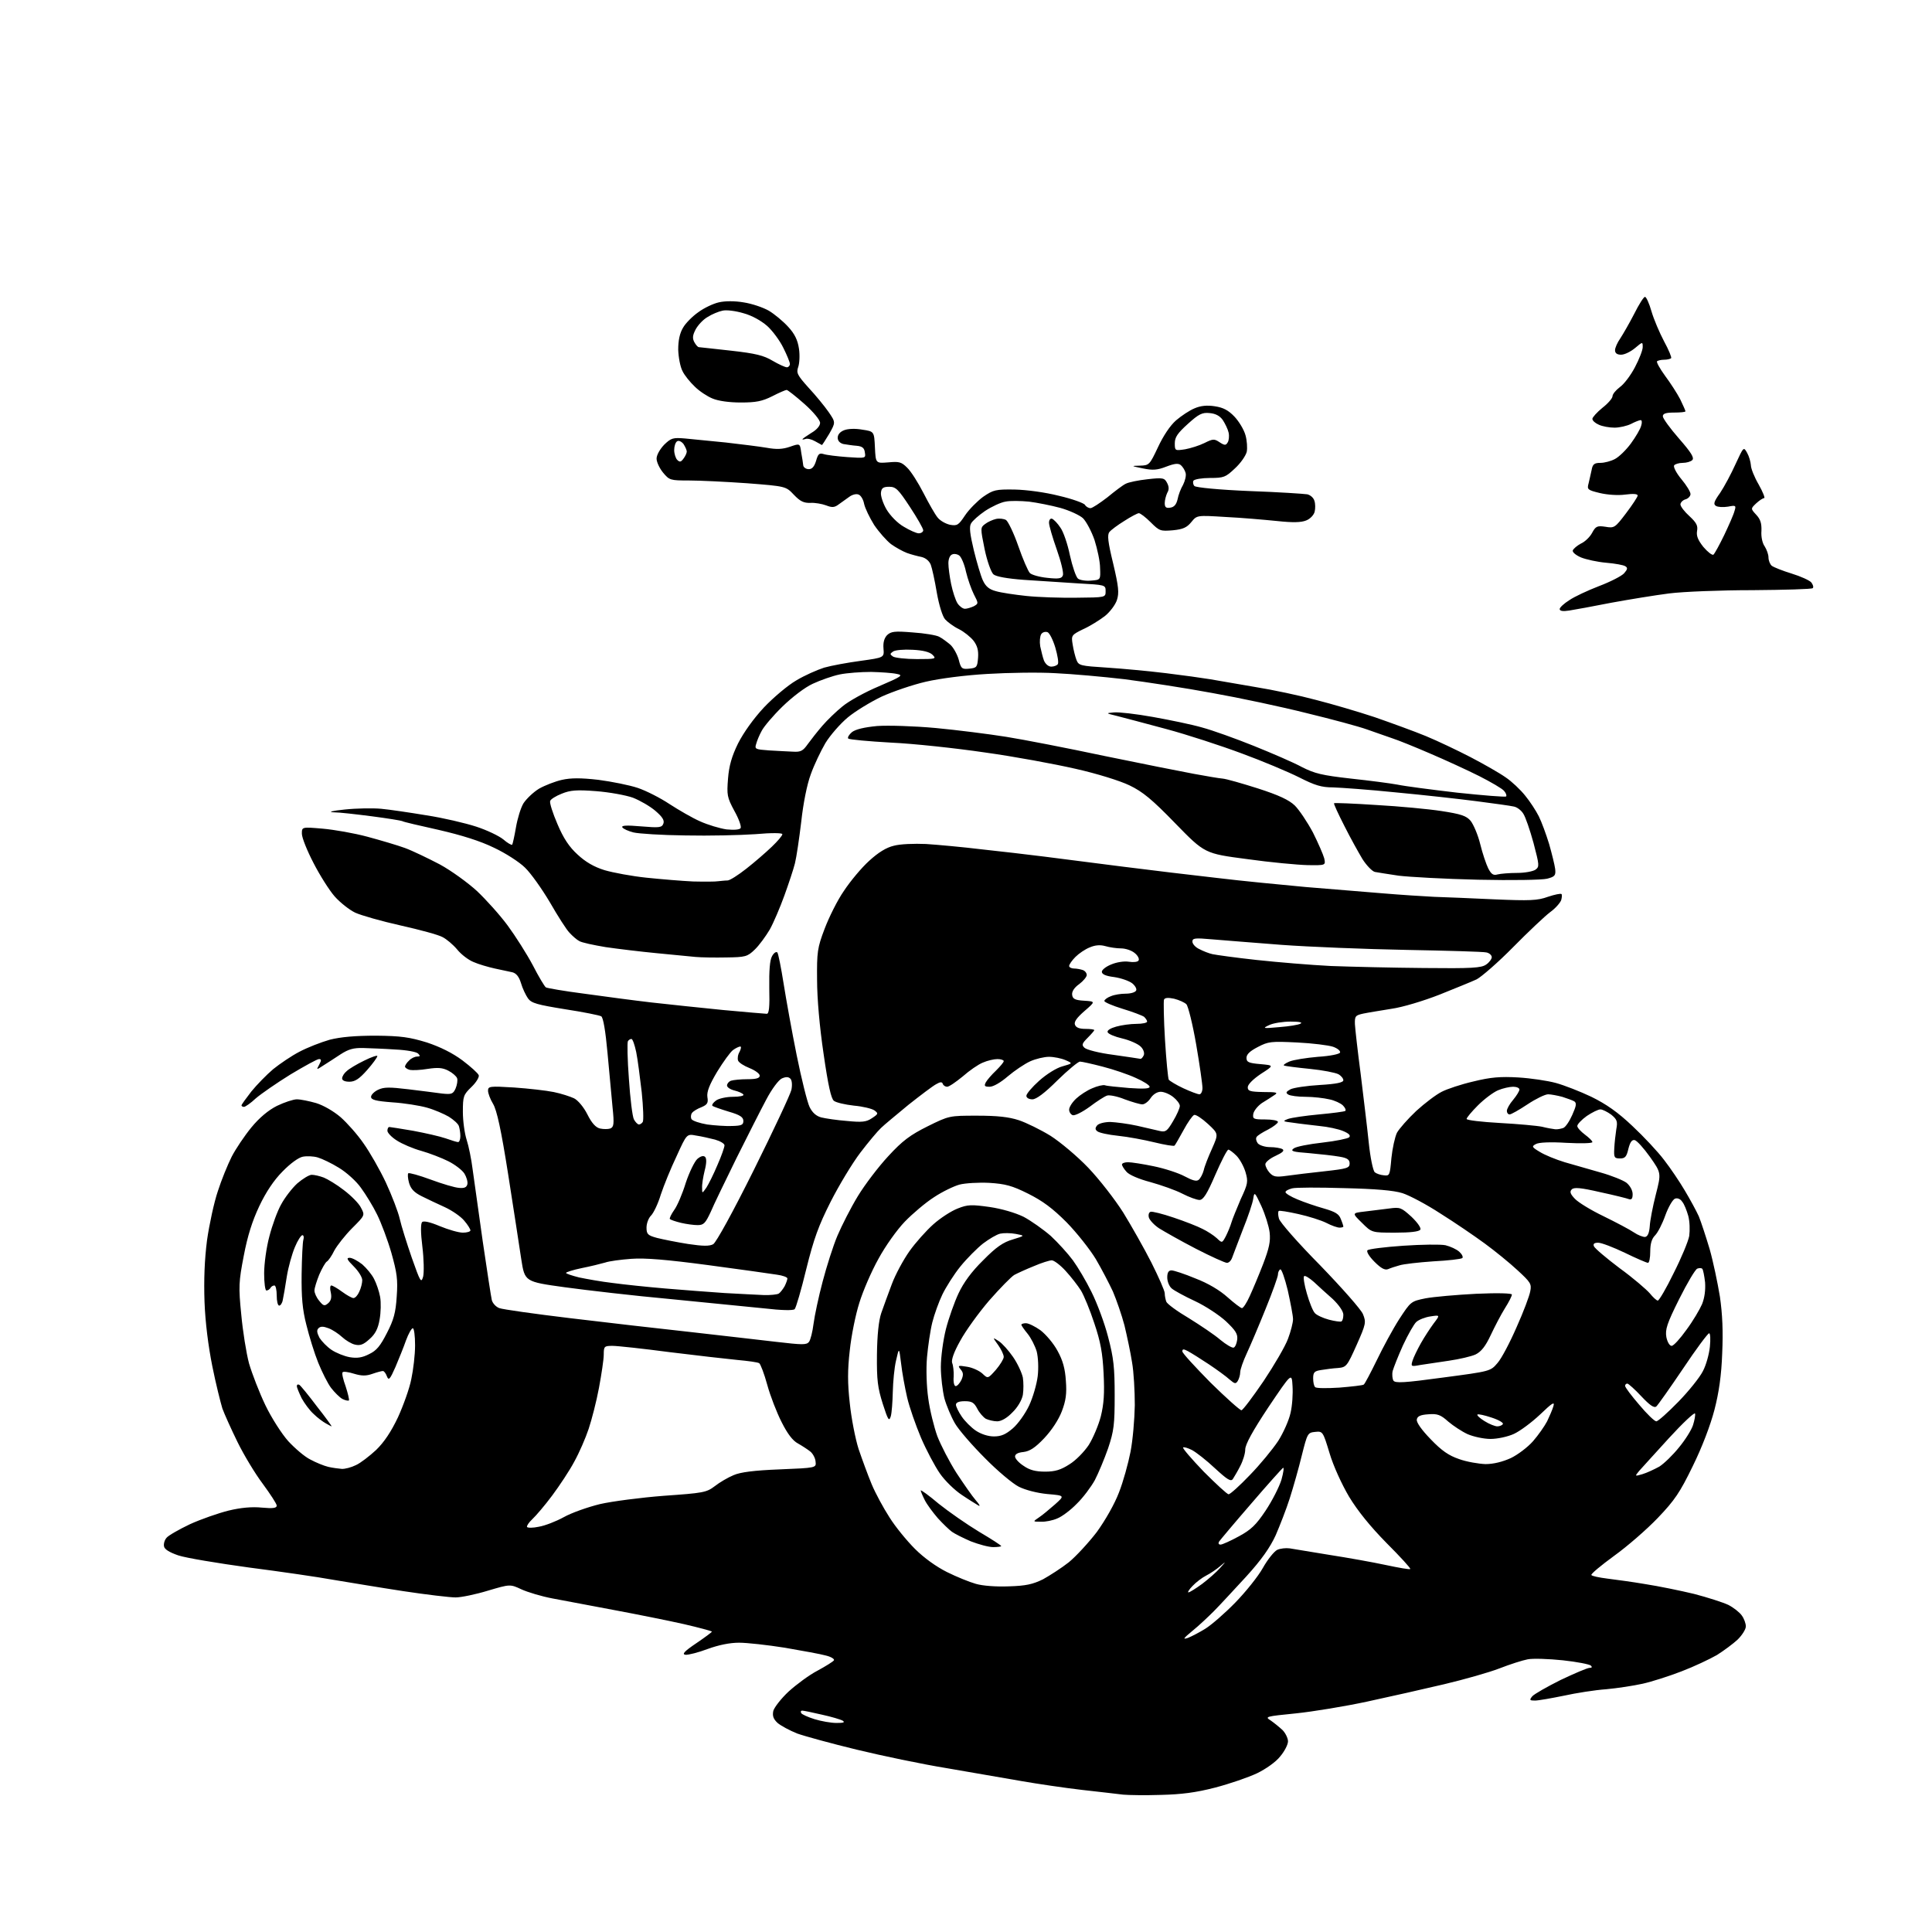 <?xml version="1.0" encoding="UTF-8" standalone="no"?>
<svg 
  version="1.1" 
  xmlns="http://www.w3.org/2000/svg" 
  xmlns:xlink="http://www.w3.org/1999/xlink" 
  xmlns:svg="http://www.w3.org/2000/svg"
  xmlns:rdf="http://www.w3.org/1999/02/22-rdf-syntax-ns#"
  xmlns:cc="http://creativecommons.org/ns#"
  xmlns:dc="http://purl.org/dc/elements/1.1/"
  viewBox="0 0 768 768"
  width="768"
  height="768"
>
<style>svg {background-color: white; }</style>"
<path stroke="none" fill="black" fill-rule="evenodd" d="M461.5,713.5C455.4,713.7 448.7,713.6 446.5,713.4C444.3,713.1 436.9,712.3 430.0,711.5C423.1,710.7 412.3,709.1 406.0,708.0C399.7,706.9 386.4,704.6 376.5,702.9C366.6,701.3 350.4,697.9 340.5,695.5C330.6,693.1 320.0,690.2 316.9,689.1C313.9,687.9 310.4,686.0 309.1,684.9C307.4,683.3 307.0,682.1 307.4,680.1C307.8,678.7 310.5,675.2 313.5,672.4C316.6,669.6 321.7,665.8 325.0,664.1C328.3,662.3 331.2,660.5 331.5,660.0C331.8,659.5 330.4,658.6 328.3,658.1C326.2,657.5 318.9,656.2 312.0,655.0C305.1,653.9 296.9,653.0 293.8,653.0C290.1,653.0 285.7,653.9 281.3,655.5C277.6,656.9 273.6,657.9 272.5,657.8C271.0,657.6 271.9,656.5 276.8,653.2C280.2,650.9 283.0,648.8 283.0,648.6C283.0,648.4 277.9,647.0 271.8,645.6C265.6,644.2 253.1,641.7 244.0,640.0C234.9,638.3 224.0,636.2 219.6,635.4C215.3,634.6 209.7,632.9 207.3,631.8C202.8,629.7 202.8,629.7 194.0,632.3C189.1,633.8 183.3,635.0 181.1,635.0C178.9,635.0 169.5,633.9 160.3,632.5C151.1,631.1 138.6,629.0 132.5,628.0C126.5,626.9 111.3,624.7 98.9,623.1C86.5,621.4 73.9,619.3 70.9,618.3C67.4,617.1 65.4,615.9 65.2,614.7C65.0,613.7 65.4,612.2 66.2,611.3C66.9,610.4 71.1,608.0 75.5,605.9C79.9,603.9 86.8,601.5 90.8,600.5C95.7,599.3 100.2,598.9 104.1,599.3C108.5,599.7 110.0,599.5 110.0,598.5C110.0,597.8 107.5,594.0 104.5,589.9C101.4,585.8 96.9,578.3 94.4,573.2C91.9,568.1 89.2,562.1 88.4,559.9C87.7,557.6 85.8,550.1 84.4,543.1C82.8,535.1 81.6,525.7 81.3,517.5C81.0,508.7 81.3,500.8 82.3,493.0C83.2,486.7 85.1,477.9 86.6,473.5C88.0,469.1 90.5,463.0 92.1,459.8C93.7,456.7 97.2,451.5 99.9,448.2C103.1,444.3 106.7,441.3 110.1,439.6C113.0,438.2 116.6,437.0 118.0,437.0C119.5,437.0 122.9,437.7 125.7,438.5C128.6,439.4 132.6,441.7 135.4,444.1C138.0,446.4 142.1,451.0 144.5,454.5C147.0,458.0 151.0,465.0 153.4,470.1C155.8,475.3 158.3,481.8 158.9,484.5C159.5,487.2 161.7,494.2 163.7,500.0C167.1,509.6 167.4,510.2 168.2,507.5C168.6,505.8 168.5,500.5 167.9,495.6C167.2,490.0 167.2,486.4 167.8,485.8C168.4,485.2 171.0,485.8 174.8,487.4C178.2,488.8 182.3,490.0 184.0,490.0C185.6,490.0 187.0,489.6 187.0,489.1C187.0,488.6 185.9,486.8 184.5,485.2C183.2,483.6 179.7,481.2 176.9,479.9C174.0,478.6 169.8,476.6 167.6,475.5C164.6,474.0 163.3,472.6 162.6,470.2C162.1,468.4 162.0,466.7 162.3,466.4C162.6,466.1 166.6,467.2 171.2,468.9C175.8,470.6 180.8,472.1 182.5,472.2C184.6,472.4 185.5,472.0 185.8,470.7C186.0,469.7 185.4,467.8 184.6,466.5C183.7,465.1 180.8,462.9 178.2,461.6C175.6,460.3 170.7,458.4 167.5,457.5C164.2,456.6 159.8,454.7 157.8,453.4C155.7,452.1 154.0,450.3 154.0,449.5C154.0,448.7 154.3,448.0 154.8,448.0C155.2,448.0 159.4,448.7 164.2,449.5C169.0,450.4 174.8,451.7 177.1,452.5C179.4,453.3 181.6,454.0 182.1,454.0C182.6,454.0 183.0,452.9 183.0,451.6C183.0,450.3 182.7,448.5 182.4,447.6C182.1,446.7 180.3,445.1 178.4,443.9C176.5,442.8 172.6,441.1 169.7,440.3C166.9,439.5 160.7,438.5 156.0,438.2C149.4,437.7 147.5,437.2 147.5,436.0C147.5,435.2 148.8,433.9 150.3,433.2C152.6,432.1 154.8,432.1 162.3,433.0C167.4,433.6 173.4,434.4 175.7,434.7C179.5,435.1 180.1,434.9 181.1,432.7C181.7,431.3 182.0,429.4 181.7,428.6C181.4,427.8 179.8,426.4 178.2,425.6C175.9,424.4 174.0,424.3 170.0,424.9C167.1,425.4 163.9,425.5 162.9,425.3C161.8,425.0 161.0,424.4 161.0,424.0C161.0,423.5 161.7,422.4 162.6,421.6C163.4,420.7 164.9,420.0 165.8,420.0C167.1,420.0 167.1,419.7 166.2,418.8C165.5,418.1 161.5,417.4 157.2,417.2C153.0,416.9 147.2,416.7 144.4,416.6C140.5,416.5 138.5,417.1 135.4,419.1C133.3,420.5 130.2,422.5 128.6,423.5C125.7,425.4 125.7,425.4 126.9,423.2C127.8,421.5 127.8,421.0 126.8,421.0C126.1,421.0 121.0,423.8 115.5,427.1C110.0,430.5 103.8,434.8 101.7,436.6C99.7,438.5 97.5,440.0 97.0,440.0C96.4,440.0 96.0,439.7 96.0,439.4C96.0,439.1 97.8,436.6 99.9,433.9C102.1,431.2 106.0,427.2 108.6,425.0C111.2,422.9 115.9,419.7 119.0,418.1C122.2,416.4 127.6,414.3 131.1,413.3C135.5,412.2 141.2,411.7 149.5,411.7C159.5,411.8 162.8,412.3 169.7,414.4C175.1,416.2 179.9,418.6 183.8,421.5C187.1,424.0 190.0,426.6 190.3,427.4C190.6,428.1 189.3,430.3 187.4,432.1C184.2,435.2 184.0,435.8 184.0,442.0C184.0,445.7 184.7,450.6 185.5,453.1C186.3,455.5 187.4,460.9 187.9,465.0C188.5,469.1 190.3,481.9 191.9,493.5C193.6,505.1 195.2,515.5 195.5,516.8C195.8,518.0 197.1,519.5 198.5,520.0C199.8,520.5 212.5,522.3 226.7,524.0C240.9,525.7 262.4,528.2 274.5,529.5C286.6,530.9 301.9,532.6 308.5,533.4C318.9,534.6 320.6,534.7 321.6,533.4C322.2,532.6 323.0,529.4 323.4,526.2C323.8,523.1 325.4,515.5 327.0,509.5C328.6,503.4 331.2,495.2 332.9,491.2C334.6,487.2 338.2,480.1 341.0,475.5C343.8,470.9 349.2,463.8 353.1,459.6C358.8,453.4 361.8,451.2 368.8,447.7C377.3,443.5 377.4,443.5 388.4,443.5C396.5,443.5 401.0,444.0 405.0,445.3C408.0,446.3 413.7,449.1 417.6,451.5C421.5,454.0 428.2,459.6 432.6,464.2C437.0,468.8 443.2,476.8 446.5,482.0C449.7,487.2 454.8,496.2 457.7,501.9C460.6,507.7 463.0,513.1 463.0,514.1C463.0,515.1 463.3,516.5 463.6,517.4C463.9,518.3 468.0,521.3 472.6,524.0C477.1,526.8 482.8,530.6 485.1,532.6C487.4,534.5 489.8,535.9 490.4,535.7C491.0,535.5 491.6,534.1 491.8,532.6C492.1,530.3 491.2,528.9 487.3,525.2C484.7,522.8 479.1,519.1 475.0,517.2C470.9,515.3 466.7,513.0 465.8,512.2C464.8,511.4 464.0,509.4 464.0,507.8C464.0,505.9 464.5,505.0 465.7,505.0C466.6,505.0 470.9,506.4 475.2,508.2C480.2,510.1 484.9,512.9 488.0,515.7C490.6,518.0 493.2,520.0 493.7,520.0C494.2,520.0 495.6,517.9 496.8,515.2C498.0,512.6 500.4,506.9 502.1,502.5C504.5,496.2 505.1,493.5 504.7,489.9C504.4,487.4 502.9,482.7 501.4,479.4C498.8,473.8 498.6,473.7 498.2,476.4C498.0,478.1 496.1,483.7 494.0,488.9C492.0,494.2 490.0,499.3 489.7,500.2C489.3,501.2 488.5,502.0 487.7,502.0C487.0,502.0 481.4,499.5 475.4,496.4C469.4,493.3 462.9,489.6 460.8,488.3C458.8,487.0 457.0,485.0 456.7,484.0C456.4,482.9 456.7,481.9 457.4,481.7C458.0,481.5 462.1,482.5 466.5,484.0C471.0,485.5 476.1,487.5 478.0,488.5C479.9,489.4 482.5,491.1 483.7,492.2C485.8,494.2 485.8,494.2 487.3,491.4C488.1,489.8 489.1,487.4 489.5,486.0C489.9,484.6 491.6,480.5 493.2,476.7C496.1,470.5 496.2,469.7 495.1,465.9C494.4,463.6 492.8,460.7 491.5,459.4C490.2,458.1 488.7,457.0 488.3,457.0C487.8,457.0 485.5,461.5 483.1,467.0C479.8,474.7 478.3,477.0 476.8,477.0C475.8,477.0 472.7,475.9 470.0,474.5C467.3,473.1 461.6,471.1 457.3,469.9C452.7,468.7 448.8,467.0 447.8,465.8C446.8,464.7 446.0,463.4 446.0,462.9C446.0,462.4 447.1,462.0 448.4,462.0C449.7,462.0 454.3,462.7 458.6,463.6C463.0,464.5 468.5,466.3 470.9,467.6C474.1,469.3 475.6,469.7 476.5,469.0C477.2,468.4 478.1,466.7 478.5,465.2C478.8,463.7 480.3,459.9 481.8,456.6C484.4,450.7 484.4,450.7 480.2,446.8C477.8,444.6 475.4,443.0 474.7,443.2C474.0,443.5 472.1,446.2 470.5,449.2C468.8,452.3 467.2,455.1 466.9,455.4C466.6,455.7 463.0,455.1 458.9,454.1C454.8,453.1 448.4,451.9 444.5,451.5C440.6,451.1 436.9,450.3 436.2,449.7C435.3,449.0 435.3,448.4 436.1,447.4C436.7,446.6 439.1,446.0 441.4,446.0C443.6,446.1 448.4,446.7 452.0,447.5C455.6,448.3 459.7,449.3 461.1,449.6C463.4,450.1 464.0,449.6 466.3,445.7C467.8,443.2 469.0,440.5 469.0,439.6C469.0,438.8 467.8,437.2 466.4,436.1C464.9,434.9 462.7,434.0 461.4,434.0C460.0,434.0 458.4,435.0 457.4,436.5C456.5,437.9 455.0,439.0 454.1,439.0C453.2,439.0 450.1,438.1 447.1,437.0C444.2,435.8 441.0,435.2 440.1,435.5C439.1,435.8 436.0,437.8 433.1,440.0C430.2,442.1 427.2,443.6 426.4,443.3C425.6,443.0 425.0,442.0 425.0,441.1C425.0,440.1 426.2,438.2 427.8,436.7C429.3,435.3 432.2,433.4 434.2,432.6C436.2,431.7 438.5,431.2 439.2,431.4C439.9,431.7 444.2,432.1 448.8,432.5C454.6,432.9 457.0,432.8 457.0,432.0C457.0,431.4 454.5,429.8 451.5,428.5C448.5,427.1 442.6,425.1 438.3,424.0C434.1,422.9 430.0,422.0 429.3,422.0C428.6,422.0 424.5,425.4 420.3,429.5C415.2,434.6 411.9,437.0 410.4,437.0C409.0,437.0 408.0,436.4 408.0,435.6C408.0,434.8 410.3,432.1 413.1,429.6C416.0,427.0 420.0,424.5 422.3,423.9C426.5,422.7 426.5,422.7 423.5,421.4C421.9,420.7 418.9,420.1 417.0,420.1C415.1,420.1 411.7,420.9 409.5,421.9C407.3,422.9 403.3,425.6 400.7,427.8C397.8,430.3 394.9,432.0 393.4,432.0C391.4,432.0 391.1,431.7 391.9,430.2C392.4,429.3 394.2,427.2 395.9,425.6C397.6,423.9 399.0,422.3 399.0,421.8C399.0,421.4 397.9,421.0 396.5,421.0C395.1,421.0 392.5,421.6 390.7,422.4C388.9,423.1 385.3,425.6 382.7,427.9C380.0,430.1 377.3,432.0 376.5,432.0C375.8,432.0 375.0,431.5 374.8,430.9C374.5,430.0 373.8,430.0 372.1,431.0C370.8,431.7 365.9,435.4 361.1,439.2C356.4,443.1 351.4,447.2 350.2,448.4C348.9,449.6 345.2,454.0 342.0,458.2C338.8,462.4 333.5,471.2 330.2,477.7C325.4,487.2 323.5,492.4 320.5,504.5C318.5,512.8 316.4,519.9 315.9,520.4C315.4,521.0 310.6,520.9 303.8,520.1C297.6,519.5 280.8,517.8 266.5,516.4C252.2,515.1 233.3,512.9 224.5,511.7C208.6,509.5 208.6,509.5 207.2,500.5C206.5,495.6 204.1,480.4 202.0,466.8C199.2,449.0 197.5,441.3 196.0,438.8C194.9,437.0 194.0,434.6 194.0,433.6C194.0,431.8 194.6,431.7 204.4,432.3C210.1,432.7 217.2,433.5 220.1,434.1C223.1,434.7 226.7,435.9 228.2,436.6C229.8,437.4 232.1,440.2 233.5,443.0C235.2,446.4 236.8,448.2 238.5,448.6C239.9,448.9 241.7,448.9 242.6,448.6C244.0,448.0 244.2,446.9 243.5,440.2C243.1,436.0 242.2,426.3 241.5,418.6C240.7,409.8 239.8,404.5 239.0,404.0C238.3,403.6 231.9,402.3 224.7,401.2C213.6,399.4 211.3,398.8 209.9,396.9C209.0,395.6 207.7,392.9 207.1,390.8C206.3,388.2 205.2,386.9 203.7,386.5C202.5,386.2 199.3,385.6 196.7,385.0C194.0,384.4 190.2,383.3 188.2,382.4C186.2,381.6 183.3,379.4 181.7,377.4C180.1,375.5 177.5,373.3 175.9,372.5C174.3,371.6 166.9,369.6 159.3,367.9C151.7,366.2 143.6,363.9 141.2,362.8C138.9,361.7 135.2,358.8 133.0,356.3C130.9,353.9 127.1,347.9 124.6,343.0C122.1,338.2 120.0,333.0 120.0,331.4C120.0,328.7 120.0,328.7 128.2,329.4C132.8,329.8 140.8,331.2 146.0,332.6C151.2,334.0 158.0,336.0 161.0,337.1C164.0,338.2 170.2,341.2 174.8,343.6C179.4,346.1 186.0,350.9 189.6,354.2C193.2,357.6 198.7,363.7 201.8,367.9C204.9,372.1 209.4,379.2 211.8,383.7C214.1,388.2 216.5,392.2 217.0,392.5C217.5,392.8 224.4,394.0 232.2,395.0C240.1,396.1 252.1,397.7 259.0,398.5C265.9,399.3 278.7,400.6 287.5,401.5C296.3,402.3 304.1,403.0 304.8,403.0C305.7,403.0 306.0,400.4 305.8,392.8C305.7,385.8 306.0,381.7 306.9,380.1C307.6,378.8 308.5,378.2 309.0,378.6C309.4,379.1 310.5,384.7 311.5,391.0C312.5,397.3 314.8,410.1 316.7,419.5C318.6,428.9 320.9,438.1 321.8,440.0C322.9,442.3 324.5,443.7 326.5,444.2C328.1,444.6 332.7,445.3 336.7,445.6C342.7,446.2 344.4,446.0 346.6,444.5C349.2,442.8 349.2,442.6 347.6,441.4C346.6,440.7 342.9,439.8 339.4,439.5C335.9,439.1 332.4,438.3 331.5,437.6C330.4,436.8 329.2,431.5 327.4,419.0C325.8,408.3 324.8,396.8 324.8,389.5C324.7,378.5 324.9,376.8 327.8,369.2C329.5,364.7 332.9,357.8 335.5,354.1C338.0,350.3 342.5,344.9 345.5,342.2C349.1,338.9 352.3,336.9 355.3,336.2C357.8,335.5 363.4,335.3 368.1,335.5C372.7,335.8 382.6,336.7 390.0,337.6C397.4,338.4 408.7,339.7 415.0,340.5C421.3,341.3 435.4,343.1 446.3,344.5C457.2,345.9 474.1,347.9 483.8,349.0C493.6,350.2 509.4,351.7 519.0,352.6C528.6,353.4 542.4,354.5 549.5,355.1C556.6,355.7 565.9,356.3 570.0,356.5C574.1,356.6 584.9,357.1 594.0,357.5C608.1,358.1 611.2,358.0 615.3,356.5C618.0,355.6 620.4,355.1 620.7,355.4C621.0,355.6 620.9,356.7 620.6,357.8C620.2,358.9 618.3,361.1 616.2,362.6C614.2,364.1 607.5,370.4 601.5,376.5C595.5,382.6 588.9,388.3 587.0,389.3C585.1,390.2 578.4,392.9 572.2,395.4C565.8,397.9 557.5,400.4 553.2,401.0C549.0,401.7 543.9,402.5 542.0,402.9C538.8,403.6 538.5,403.9 538.6,407.1C538.7,409.0 539.7,417.9 540.9,427.0C542.0,436.1 543.5,448.3 544.1,454.2C544.7,460.1 545.8,465.4 546.5,466.0C547.1,466.5 548.7,467.1 550.1,467.2C552.4,467.5 552.5,467.2 553.1,460.4C553.5,456.5 554.5,452.0 555.3,450.3C556.2,448.7 559.6,444.8 563.0,441.6C566.4,438.5 570.9,435.1 573.1,434.0C575.2,432.9 580.9,431.0 585.7,429.9C592.6,428.2 596.4,427.9 603.5,428.3C608.5,428.6 615.2,429.6 618.5,430.5C621.8,431.4 628.2,433.9 632.6,436.0C638.5,438.9 643.1,442.1 648.9,447.6C653.4,451.8 659.1,457.9 661.5,461.1C664.0,464.3 667.7,469.8 669.7,473.2C671.8,476.7 674.3,481.3 675.3,483.5C676.2,485.7 678.1,491.5 679.6,496.5C681.0,501.4 682.8,510.0 683.7,515.5C684.7,522.5 685.0,529.2 684.6,538.0C684.3,546.6 683.3,553.6 681.5,560.5C679.9,566.6 676.6,575.3 672.9,582.8C667.8,593.3 665.7,596.4 659.0,603.4C654.7,607.9 646.9,614.7 641.6,618.5C636.4,622.3 632.3,625.7 632.6,626.1C632.8,626.5 635.6,627.1 638.8,627.5C641.9,627.9 648.8,628.8 654.0,629.7C659.2,630.5 668.0,632.3 673.4,633.6C678.8,635.0 685.0,637.0 687.1,638.0C689.2,639.1 691.6,641.0 692.4,642.2C693.3,643.4 694.0,645.4 694.0,646.5C694.0,647.7 692.5,650.0 690.8,651.7C689.0,653.4 685.2,656.2 682.5,657.9C679.7,659.5 673.4,662.5 668.4,664.4C663.5,666.3 656.6,668.5 653.0,669.3C649.4,670.1 642.9,671.1 638.5,671.5C634.1,671.8 626.5,673.0 621.5,674.1C616.6,675.1 611.5,676.0 610.2,676.0C608.0,676.0 607.9,675.8 609.1,674.3C609.9,673.4 615.0,670.5 620.4,667.8C625.9,665.2 631.0,663.0 631.9,663.0C632.8,663.0 633.0,662.7 632.4,662.1C631.9,661.6 626.9,660.6 621.3,660.0C615.6,659.4 609.3,659.2 607.3,659.6C605.2,660.0 600.2,661.6 596.1,663.2C592.0,664.8 582.1,667.6 574.1,669.5C566.1,671.4 552.3,674.5 543.5,676.4C534.7,678.3 521.9,680.4 515.1,681.1C503.1,682.3 502.7,682.4 505.1,683.9C506.4,684.8 508.5,686.5 509.8,687.7C511.0,688.9 512.0,691.0 512.0,692.2C512.0,693.5 510.6,696.2 508.9,698.2C507.2,700.4 503.2,703.2 499.7,704.9C496.3,706.5 488.8,709.1 483.0,710.6C475.3,712.6 469.6,713.3 461.5,713.5zM332.5,684.9C335.3,684.9 336.0,684.7 335.0,684.0C334.1,683.5 330.4,682.4 326.7,681.6C322.9,680.7 319.4,680.0 318.9,680.0C318.3,680.0 318.2,680.4 318.5,681.0C318.8,681.5 321.2,682.6 323.8,683.4C326.4,684.2 330.3,684.9 332.5,684.9zM472.2,651.1C473.7,650.5 476.8,648.9 479.2,647.4C481.6,645.9 486.9,641.3 491.0,637.1C495.1,632.9 500.1,626.7 502.0,623.3C503.9,619.9 506.5,616.7 507.7,616.1C509.0,615.5 511.2,615.3 512.7,615.5C514.3,615.8 521.4,616.9 528.5,618.1C535.6,619.2 545.7,621.0 550.8,622.1C556.0,623.2 560.4,624.0 560.6,623.7C560.9,623.5 556.6,618.8 551.2,613.4C544.7,606.8 539.7,600.6 536.3,595.0C533.4,590.1 530.0,582.7 528.5,577.6C525.9,569.0 525.8,568.9 522.8,569.2C519.8,569.5 519.7,569.8 517.5,578.5C516.3,583.5 514.1,591.2 512.7,595.6C511.3,600.0 508.7,606.6 507.1,610.3C504.9,615.1 501.5,620.0 495.3,626.8C490.4,632.1 484.7,638.3 482.5,640.5C480.3,642.7 476.5,646.3 474.0,648.3C470.4,651.3 470.0,651.8 472.2,651.1zM472.4,633.0C472.9,633.0 475.3,631.5 477.9,629.6C480.4,627.7 483.6,624.9 485.0,623.3C487.5,620.5 487.5,620.5 485.0,622.6C483.6,623.8 481.1,625.5 479.5,626.3C477.9,627.1 475.4,629.0 474.1,630.4C472.7,631.8 472.0,633.0 472.4,633.0zM401.0,630.6C407.8,630.4 410.5,629.8 414.6,627.8C417.3,626.3 422.0,623.3 424.9,621.0C427.7,618.7 432.7,613.3 436.0,609.0C439.4,604.3 443.1,597.8 444.8,593.3C446.5,589.0 448.5,581.7 449.4,577.1C450.3,572.5 451.0,564.2 451.1,558.6C451.1,553.0 450.7,545.4 450.0,541.5C449.4,537.6 448.0,531.1 447.0,526.9C445.9,522.7 443.8,516.7 442.4,513.4C440.9,510.2 437.9,504.4 435.6,500.5C433.3,496.7 428.1,490.1 424.0,485.9C418.4,480.3 414.5,477.4 408.7,474.5C402.3,471.3 399.6,470.6 393.2,470.2C389.0,470.0 383.7,470.3 381.4,470.9C379.2,471.5 374.6,473.7 371.3,475.9C368.0,478.0 362.8,482.4 359.7,485.6C356.6,488.8 351.9,495.4 349.2,500.4C346.4,505.4 343.0,513.3 341.6,517.9C340.1,522.6 338.4,531.0 337.8,536.8C336.9,544.6 336.9,549.8 337.8,557.8C338.4,563.7 340.0,571.9 341.3,576.0C342.7,580.1 345.0,586.4 346.5,590.0C348.0,593.6 351.2,599.5 353.6,603.2C355.9,606.9 360.5,612.5 363.7,615.7C367.3,619.3 372.2,622.8 376.4,624.9C380.2,626.8 385.4,628.9 387.9,629.6C390.6,630.4 396.0,630.8 401.0,630.6zM394.8,615.0C393.0,615.0 389.0,613.9 385.9,612.7C382.9,611.4 379.5,609.7 378.4,608.9C377.3,608.1 374.8,605.7 372.8,603.5C370.9,601.3 368.5,598.1 367.6,596.3C366.7,594.5 366.0,592.8 366.0,592.5C366.0,592.1 369.3,594.5 373.2,597.8C377.2,601.0 384.4,606.0 389.2,608.9C394.1,611.8 398.0,614.3 398.0,614.6C398.0,614.8 396.5,615.0 394.8,615.0zM485.2,614.0C485.9,614.0 489.2,612.5 492.5,610.7C497.3,608.1 499.3,606.2 503.1,600.5C505.7,596.6 508.5,591.1 509.4,588.2C510.2,585.3 510.5,583.2 510.0,583.5C509.6,583.8 503.8,590.2 497.3,597.8C490.8,605.3 485.1,612.1 484.6,612.8C484.2,613.5 484.4,614.0 485.2,614.0zM214.2,606.9C216.6,606.5 221.0,604.8 224.1,603.1C227.1,601.4 233.6,599.1 238.5,597.9C243.3,596.8 254.8,595.3 263.9,594.6C279.5,593.5 280.8,593.3 284.1,590.8C286.0,589.3 289.4,587.3 291.6,586.4C294.3,585.2 299.8,584.5 310.0,584.1C324.5,583.5 324.5,583.5 324.2,581.0C324.1,579.6 323.1,577.8 322.1,577.0C321.1,576.2 318.8,574.7 317.2,573.8C315.1,572.7 313.0,569.9 310.7,565.3C308.8,561.6 306.2,554.9 305.0,550.5C303.8,546.1 302.3,542.2 301.8,541.9C301.2,541.5 297.4,541.0 293.1,540.6C288.9,540.2 276.8,538.8 266.2,537.5C255.6,536.1 245.4,535.0 243.5,535.0C240.2,535.0 240.0,535.2 240.0,538.5C240.0,540.4 239.1,546.3 238.1,551.7C237.1,557.1 235.2,564.4 234.0,568.0C232.8,571.6 230.3,577.4 228.3,581.0C226.4,584.6 222.4,590.6 219.5,594.5C216.6,598.4 213.0,602.6 211.6,603.9C210.2,605.2 209.3,606.6 209.5,607.0C209.8,607.4 211.9,607.4 214.2,606.9zM413.8,604.9C410.5,604.9 410.5,604.9 413.0,603.2C414.4,602.3 417.2,599.9 419.4,598.0C423.3,594.5 423.3,594.5 416.3,593.9C412.2,593.5 407.6,592.3 405.0,591.0C402.6,589.8 396.5,584.7 391.5,579.6C386.5,574.6 381.1,568.4 379.6,565.8C378.1,563.2 376.2,558.7 375.4,555.8C374.7,552.9 374.0,547.3 374.0,543.4C374.0,539.5 374.9,532.8 376.0,528.4C377.1,524.1 379.4,517.6 381.0,514.2C383.0,509.9 386.2,505.5 390.8,501.0C396.0,495.7 398.8,493.8 402.6,492.7C407.5,491.2 407.5,491.2 403.8,490.5C401.7,490.1 398.9,490.1 397.6,490.4C396.2,490.7 393.2,492.5 390.8,494.3C388.5,496.1 384.4,500.2 381.8,503.4C379.2,506.6 376.0,511.7 374.6,514.6C373.2,517.5 371.4,522.5 370.6,525.7C369.8,528.9 368.9,535.1 368.5,539.5C368.1,544.1 368.3,551.1 369.0,555.9C369.6,560.5 371.3,567.3 372.6,570.9C374.0,574.5 377.4,581.1 380.2,585.5C383.1,589.9 386.5,594.8 387.9,596.4C389.3,598.0 389.8,598.9 389.0,598.5C388.2,598.0 385.2,596.2 382.4,594.3C379.5,592.4 375.6,588.6 373.6,585.7C371.6,582.8 368.2,576.4 366.1,571.5C364.0,566.5 361.5,559.4 360.6,555.5C359.7,551.6 358.6,545.6 358.2,542.0C357.4,535.5 357.4,535.5 356.2,540.8C355.5,543.7 355.0,549.3 354.9,553.3C354.8,557.3 354.5,561.6 354.1,563.0C353.4,565.2 353.0,564.5 350.9,558.0C348.9,551.6 348.5,548.7 348.6,538.5C348.7,530.6 349.3,525.0 350.3,522.0C351.2,519.5 353.0,514.4 354.5,510.5C355.9,506.7 359.1,500.8 361.5,497.4C363.9,494.0 368.2,489.2 371.0,486.7C373.8,484.2 378.1,481.4 380.7,480.4C384.7,478.8 386.2,478.8 393.4,479.8C398.2,480.5 403.6,482.1 406.9,483.7C409.9,485.3 414.7,488.7 417.7,491.3C420.6,494.0 424.5,498.3 426.5,501.0C428.4,503.6 431.8,509.3 433.9,513.6C436.1,518.0 439.1,526.0 440.5,531.5C442.7,539.8 443.1,543.7 443.1,554.7C443.1,566.3 442.8,568.8 440.5,575.7C439.0,580.0 436.6,585.7 435.2,588.4C433.7,591.1 430.5,595.4 428.0,597.8C425.6,600.3 422.1,602.9 420.3,603.6C418.5,604.4 415.6,605.0 413.8,604.9zM488.4,594.0C489.0,594.0 492.8,590.6 496.8,586.4C500.9,582.2 505.9,576.1 508.1,572.8C510.2,569.5 512.4,564.5 513.0,561.7C513.7,558.8 514.0,554.0 513.8,551.0C513.5,545.6 513.5,545.6 504.2,559.4C497.9,568.9 495.0,574.2 495.0,576.2C495.0,577.8 494.1,580.7 493.0,582.8C492.0,584.8 490.6,587.1 490.1,587.9C489.3,589.1 487.9,588.2 483.0,583.7C479.6,580.5 475.5,577.3 473.8,576.4C472.2,575.6 470.6,575.1 470.3,575.4C470.0,575.7 473.7,580.0 478.5,585.0C483.4,589.9 487.8,594.0 488.4,594.0zM652.9,586.0C654.6,585.5 657.6,584.1 659.6,583.0C661.5,581.8 665.0,578.4 667.4,575.4C669.9,572.4 672.4,568.4 673.0,566.5C673.6,564.6 674.0,562.5 673.8,561.9C673.6,561.3 668.9,565.7 663.5,571.6C658.0,577.6 652.7,583.5 651.6,584.7C649.8,586.9 649.8,586.9 652.9,586.0zM415.5,585.0C419.4,585.0 421.7,584.3 425.1,582.1C427.6,580.6 431.0,577.1 432.8,574.4C434.5,571.7 436.7,566.5 437.6,563.0C438.8,558.1 439.1,553.9 438.7,546.0C438.3,537.8 437.5,533.4 435.0,526.0C433.3,520.8 430.9,515.0 429.7,513.0C428.5,511.1 425.8,507.6 423.6,505.2C421.5,502.9 419.0,501.0 418.1,501.0C417.2,501.0 414.0,502.0 411.0,503.3C408.0,504.5 404.5,506.1 403.2,506.8C402.0,507.5 397.5,512.1 393.2,517.0C389.0,521.9 383.8,529.1 381.7,533.0C379.1,537.6 378.1,540.7 378.5,541.8C378.9,542.7 379.2,545.2 379.1,547.2C378.9,549.4 379.3,551.0 379.9,551.0C380.5,551.0 381.5,549.9 382.2,548.5C383.0,546.6 383.0,545.7 381.9,544.4C380.6,542.8 380.8,542.7 384.4,543.3C386.5,543.6 389.3,544.9 390.5,546.0C392.7,548.1 392.7,548.1 395.9,544.5C397.6,542.5 399.0,540.2 399.0,539.4C399.0,538.5 398.0,536.4 396.8,534.7C394.5,531.5 394.5,531.5 397.0,533.1C398.4,534.0 400.9,536.8 402.7,539.4C404.5,542.0 406.2,545.7 406.6,547.6C406.9,549.5 406.9,552.6 406.6,554.5C406.2,556.6 404.5,559.5 402.4,561.5C400.3,563.7 398.0,565.0 396.4,565.0C395.0,565.0 393.0,564.5 391.9,564.0C390.9,563.4 389.3,561.6 388.5,560.0C387.2,557.5 386.3,557.0 383.5,557.0C381.2,557.0 380.0,557.5 380.0,558.4C380.0,559.1 381.0,561.2 382.3,563.1C383.5,564.9 386.1,567.5 387.9,568.7C390.0,570.1 392.8,571.0 395.1,571.0C398.0,571.0 399.8,570.2 402.6,567.8C404.7,566.0 407.6,561.9 409.1,558.7C410.6,555.5 412.1,550.3 412.5,547.1C412.9,543.7 412.7,539.6 412.1,537.2C411.4,534.9 409.8,531.8 408.5,530.2C407.1,528.5 406.0,526.9 406.0,526.6C406.0,526.3 406.8,526.0 407.8,526.0C408.9,526.0 411.5,527.3 413.6,528.8C415.7,530.4 418.8,534.0 420.4,537.0C422.5,540.8 423.4,544.1 423.7,548.9C424.1,554.0 423.7,556.8 422.1,561.0C420.8,564.4 418.1,568.5 415.1,571.7C411.4,575.6 409.3,576.9 406.8,577.2C404.7,577.4 403.5,578.0 403.5,579.0C403.5,579.8 405.0,581.5 406.9,582.7C409.3,584.4 411.7,585.0 415.5,585.0zM135.8,583.9C137.1,584.0 139.7,583.3 141.5,582.4C143.3,581.6 146.9,578.8 149.5,576.4C152.7,573.3 155.5,569.1 158.2,563.4C160.3,558.8 162.8,551.9 163.5,548.2C164.3,544.5 165.0,538.5 165.0,534.8C165.0,531.0 164.6,528.0 164.1,528.0C163.6,528.0 162.4,530.1 161.4,532.8C160.5,535.4 158.6,540.1 157.2,543.4C155.0,548.4 154.5,548.9 153.8,547.1C153.4,546.0 152.7,545.0 152.2,545.0C151.7,545.0 149.8,545.5 148.1,546.1C145.6,547.0 143.8,547.0 140.8,546.1C138.6,545.4 136.5,545.1 136.2,545.5C135.8,545.8 136.4,548.4 137.4,551.1C138.3,553.9 138.9,556.4 138.7,556.7C138.4,556.9 137.3,556.7 136.1,556.1C135.0,555.5 133.0,553.5 131.6,551.7C130.3,550.0 128.0,545.4 126.5,541.7C125.0,538.0 122.9,531.2 121.8,526.7C120.2,520.5 119.8,515.6 119.9,506.5C120.0,499.9 120.3,493.7 120.6,492.8C120.9,491.8 120.7,491.0 120.2,491.0C119.7,491.0 118.3,493.1 117.2,495.8C116.1,498.4 114.6,503.7 114.0,507.5C113.4,511.4 112.7,515.5 112.4,516.8C112.2,518.0 111.5,519.0 111.0,519.0C110.4,519.0 110.0,517.2 110.0,515.0C110.0,512.8 109.6,511.0 109.1,511.0C108.5,511.0 107.8,511.4 107.5,512.0C107.2,512.5 106.5,513.0 105.9,513.0C105.4,513.0 105.0,509.9 105.0,506.2C105.0,502.4 105.9,495.8 107.1,491.4C108.2,487.1 110.3,481.3 111.8,478.7C113.2,476.1 116.1,472.3 118.2,470.4C120.3,468.6 122.9,467.0 123.9,467.0C125.0,467.0 127.1,467.5 128.7,468.1C130.2,468.7 133.9,470.9 136.7,473.1C139.6,475.3 142.7,478.4 143.5,480.1C145.1,483.1 145.1,483.1 140.0,488.2C137.2,491.0 134.0,495.1 132.9,497.1C131.9,499.2 130.5,501.2 129.9,501.5C129.3,501.9 128.0,504.2 126.9,506.7C125.9,509.2 125.0,512.0 125.0,513.0C125.0,514.0 125.8,515.8 126.9,517.1C128.5,519.1 129.0,519.3 130.4,518.1C131.6,517.1 131.9,515.8 131.5,513.8C131.1,512.3 131.2,511.0 131.7,511.0C132.2,511.0 134.1,512.1 136.0,513.5C137.9,514.9 139.9,516.0 140.5,516.0C141.2,516.0 142.2,514.9 142.8,513.5C143.5,512.1 144.0,510.0 144.0,508.9C144.0,507.7 142.5,505.3 140.6,503.4C137.9,500.7 137.6,500.0 139.0,500.0C140.0,500.0 142.2,501.2 144.0,502.6C145.7,504.1 147.8,506.6 148.7,508.4C149.6,510.1 150.7,513.3 151.1,515.5C151.5,517.7 151.4,521.8 150.9,524.5C150.3,528.1 149.2,530.3 146.9,532.3C144.5,534.5 143.2,535.0 141.1,534.5C139.7,534.2 137.4,532.8 136.0,531.5C134.6,530.2 132.2,528.6 130.6,528.0C128.5,527.2 127.4,527.2 126.6,528.0C125.8,528.8 126.0,529.8 127.0,531.8C127.9,533.2 130.0,535.4 131.8,536.6C133.6,537.8 136.8,539.1 139.0,539.5C141.9,540.0 144.0,539.7 146.7,538.3C149.7,536.9 151.2,535.0 153.8,529.9C156.5,524.7 157.3,521.8 157.7,515.4C158.2,508.6 157.8,506.0 155.6,498.1C154.1,492.9 151.5,486.0 149.9,482.8C148.3,479.5 145.4,474.8 143.5,472.2C141.7,469.6 137.7,466.0 134.7,464.2C131.8,462.4 128.0,460.6 126.3,460.1C124.6,459.6 122.0,459.5 120.4,459.8C118.7,460.1 115.4,462.5 112.3,465.7C108.9,469.1 105.7,473.9 103.1,479.4C100.3,485.3 98.4,491.3 96.9,499.2C94.9,509.5 94.8,511.6 95.9,522.5C96.5,529.1 97.9,537.9 99.0,542.0C100.2,546.1 103.1,553.6 105.5,558.6C107.9,563.6 112.0,570.0 114.6,572.9C117.2,575.7 121.1,579.1 123.4,580.2C125.6,581.4 128.8,582.7 130.5,583.1C132.2,583.5 134.6,583.8 135.8,583.9zM590.5,582.0C593.7,582.0 597.3,581.1 600.6,579.6C603.3,578.3 607.3,575.3 609.4,572.9C611.5,570.5 614.0,566.9 615.0,565.0C615.9,563.1 617.1,560.4 617.5,559.0C618.1,557.0 617.1,557.6 612.2,562.3C608.8,565.5 604.2,568.9 601.8,570.0C599.4,571.1 595.3,572.0 592.5,572.0C589.8,572.0 585.7,571.1 583.4,570.1C581.2,569.1 577.7,566.8 575.7,565.1C572.7,562.4 571.4,561.9 567.8,562.2C564.6,562.4 563.4,563.0 563.2,564.3C563.0,565.4 565.1,568.4 568.7,572.1C573.1,576.7 575.9,578.6 580.0,580.0C583.0,581.1 587.8,581.9 590.5,582.0zM131.8,567.0C131.6,567.0 130.6,566.4 129.5,565.8C128.4,565.2 126.2,563.6 124.7,562.1C123.1,560.7 121.0,557.8 119.9,555.8C118.9,553.7 118.0,551.6 118.0,551.0C118.0,550.4 118.4,550.2 119.0,550.5C119.5,550.8 122.7,554.7 126.0,559.1C129.4,563.4 132.0,567.0 131.8,567.0zM595.2,567.0C596.1,567.0 597.1,566.6 597.4,566.1C597.8,565.6 595.7,564.4 592.9,563.5C590.2,562.6 587.6,562.0 587.3,562.3C587.0,562.6 588.3,563.8 590.1,564.9C592.0,566.1 594.3,567.0 595.2,567.0zM658.4,565.0C659.1,565.0 663.0,561.5 667.2,557.2C671.3,553.0 675.7,547.5 676.9,545.1C678.2,542.7 679.4,538.3 679.7,535.4C680.0,532.4 679.9,530.0 679.4,530.0C678.9,530.0 674.2,536.3 669.0,544.1C663.8,551.8 659.0,558.6 658.4,559.1C657.5,559.8 655.8,558.6 652.5,555.1C649.9,552.3 647.3,550.0 646.9,550.0C646.4,550.0 646.0,550.4 646.0,550.9C646.0,551.5 648.5,554.8 651.6,558.4C654.6,562.0 657.7,565.0 658.4,565.0zM493.5,560.6C494.1,560.5 498.0,555.3 502.3,549.0C506.5,542.7 510.9,535.2 512.0,532.2C513.1,529.3 514.0,525.8 514.0,524.4C514.0,523.0 513.0,517.9 511.9,512.9C510.7,508.0 509.4,504.3 508.9,504.6C508.4,504.9 508.0,505.8 508.0,506.7C508.0,507.5 505.8,513.7 503.1,520.3C500.4,527.0 497.0,535.0 495.6,538.0C494.2,541.0 493.0,544.4 493.0,545.5C493.0,546.6 492.5,548.2 492.0,549.0C491.2,550.2 490.8,550.1 488.8,548.4C487.5,547.2 483.8,544.5 480.5,542.3C477.2,540.1 473.5,537.8 472.2,537.1C470.5,536.2 470.0,536.2 470.0,537.2C470.0,537.9 475.1,543.4 481.2,549.6C487.4,555.7 492.9,560.6 493.5,560.6zM532.4,551.6C537.3,551.2 541.7,550.7 542.1,550.4C542.5,550.2 544.8,545.8 547.3,540.7C549.7,535.7 553.7,528.3 556.2,524.4C560.8,517.4 560.8,517.3 566.7,516.1C569.9,515.5 579.0,514.7 586.8,514.3C595.6,513.9 601.0,514.1 601.0,514.6C601.0,515.2 599.8,517.6 598.2,520.1C596.7,522.5 594.2,527.3 592.6,530.7C590.5,535.2 588.8,537.3 586.6,538.4C584.9,539.2 580.1,540.3 576.0,540.9C571.9,541.5 566.8,542.3 564.6,542.6C560.9,543.3 560.8,543.2 561.5,540.9C561.9,539.6 563.4,536.5 564.8,534.0C566.2,531.5 568.5,528.0 569.9,526.1C572.5,522.7 572.5,522.7 568.6,523.3C566.5,523.6 564.0,524.6 563.0,525.5C562.1,526.3 559.7,530.5 557.7,534.8C555.8,539.0 554.0,543.6 553.6,545.0C553.3,546.4 553.5,548.1 553.9,548.8C554.6,549.9 558.2,549.7 573.6,547.6C592.5,545.1 592.5,545.1 595.3,541.8C596.9,540.0 600.3,533.5 602.9,527.5C605.6,521.5 608.0,515.1 608.3,513.3C608.9,510.4 608.4,509.7 603.3,505.0C600.2,502.1 594.3,497.3 590.2,494.3C586.1,491.3 578.2,485.9 572.6,482.4C567.1,478.8 560.3,475.2 557.5,474.3C554.0,473.2 546.9,472.6 534.3,472.3C524.3,472.0 515.0,472.0 513.6,472.4C512.1,472.8 511.0,473.4 511.0,473.9C511.0,474.4 513.1,475.7 515.8,476.8C518.4,477.9 523.1,479.5 526.3,480.4C530.8,481.7 532.3,482.6 533.0,484.6C533.6,486.0 534.0,487.3 534.0,487.6C534.0,487.8 533.3,488.0 532.5,488.0C531.6,488.0 529.3,487.2 527.2,486.1C525.2,485.1 520.2,483.5 516.1,482.6C512.1,481.7 508.5,481.1 508.3,481.4C508.0,481.7 508.0,483.0 508.4,484.4C508.7,485.8 516.1,494.2 524.8,503.0C533.4,511.9 541.1,520.6 541.8,522.4C543.1,525.6 543.0,526.3 539.3,534.6C535.5,543.1 535.2,543.5 531.9,543.8C530.0,543.9 527.0,544.3 525.2,544.6C522.5,545.0 522.0,545.5 522.0,547.9C522.0,549.4 522.3,551.0 522.8,551.4C523.2,551.9 527.5,551.9 532.4,551.6zM664.5,535.0C665.3,535.0 667.9,532.1 670.4,528.6C673.0,525.1 675.7,520.5 676.6,518.4C677.6,515.9 678.0,512.9 677.8,509.8C677.5,507.1 677.0,504.7 676.7,504.4C676.4,504.0 675.5,504.0 674.7,504.3C673.9,504.6 670.7,510.0 667.5,516.4C662.6,526.2 661.9,528.5 662.4,531.5C662.8,533.5 663.7,535.0 664.5,535.0zM533.2,525.3C533.7,525.1 534.0,523.9 534.0,522.6C534.0,521.3 532.3,518.8 529.8,516.4C527.4,514.3 524.0,511.2 522.3,509.6C520.5,508.0 518.7,506.9 518.4,507.3C518.0,507.7 518.5,510.8 519.5,514.2C520.5,517.7 521.9,521.2 522.7,522.0C523.4,522.8 526.0,524.0 528.3,524.6C530.6,525.2 532.8,525.5 533.2,525.3zM659.0,517.0C659.5,517.0 662.4,512.1 665.3,506.1C668.3,500.2 671.1,493.5 671.5,491.3C671.8,489.0 671.7,485.5 671.1,483.3C670.5,481.2 669.5,478.6 668.7,477.7C668.0,476.6 666.8,476.1 665.8,476.5C664.9,476.9 663.2,479.8 662.0,483.1C660.8,486.5 659.0,490.0 657.9,491.1C656.6,492.4 656.0,494.4 656.0,497.5C656.0,500.0 655.6,502.0 655.1,502.0C654.6,502.0 650.4,500.2 645.9,498.0C641.3,495.8 636.6,494.0 635.3,494.0C633.8,494.0 633.2,494.4 633.6,495.4C633.9,496.2 638.5,500.1 643.8,504.1C649.2,508.0 654.5,512.6 655.8,514.1C657.1,515.7 658.5,517.0 659.0,517.0zM303.5,514.8C306.2,514.9 309.0,514.6 309.6,514.2C310.2,513.8 311.2,512.5 311.9,511.3C312.5,510.1 313.0,508.7 313.0,508.2C313.0,507.7 311.1,507.0 308.8,506.7C306.4,506.3 294.1,504.6 281.5,502.9C264.9,500.7 256.4,500.0 251.0,500.4C246.9,500.7 242.2,501.3 240.5,501.9C238.8,502.4 234.7,503.4 231.2,504.1C227.8,504.8 225.0,505.7 225.0,506.0C225.0,506.3 227.4,507.1 230.2,507.8C233.1,508.4 239.1,509.5 243.5,510.0C247.9,510.6 257.4,511.6 264.5,512.2C271.6,512.8 282.2,513.6 288.0,514.0C293.8,514.3 300.8,514.7 303.5,514.8zM551.8,504.5C550.5,505.0 549.0,504.2 546.4,501.6C544.2,499.4 543.1,497.5 543.6,497.0C544.1,496.5 550.5,495.7 557.8,495.2C565.1,494.7 572.7,494.6 574.6,495.0C576.6,495.5 579.0,496.6 580.1,497.6C581.2,498.6 581.7,499.7 581.3,500.1C580.8,500.5 575.7,501.1 569.8,501.4C563.9,501.8 557.8,502.5 556.3,503.0C554.8,503.4 552.7,504.1 551.8,504.5zM283.5,494.6C284.7,493.9 291.4,481.7 299.7,465.0C307.5,449.3 314.2,435.0 314.6,433.2C315.0,431.2 314.8,429.4 314.2,428.8C313.4,428.0 312.4,428.0 310.8,428.7C309.5,429.3 306.8,432.9 304.6,437.1C302.4,441.2 297.1,451.7 292.7,460.5C288.4,469.3 283.7,478.9 282.5,481.8C280.4,486.3 279.7,487.0 277.3,487.0C275.8,487.0 272.8,486.6 270.7,486.1C268.6,485.6 266.6,484.9 266.3,484.6C266.0,484.4 266.8,482.7 268.0,481.0C269.2,479.4 271.3,474.5 272.6,470.2C274.0,466.0 276.1,461.7 277.2,460.7C278.6,459.5 279.7,459.3 280.3,459.9C280.9,460.5 280.9,462.4 280.1,465.4C279.5,467.9 279.0,470.9 279.1,472.2C279.1,474.5 279.1,474.5 280.8,472.1C281.7,470.7 283.7,466.7 285.2,463.1C286.8,459.5 288.0,456.0 288.0,455.3C288.0,454.6 286.3,453.6 284.2,453.0C282.2,452.5 278.8,451.7 276.7,451.4C273.0,450.7 273.0,450.7 269.0,459.5C266.7,464.3 263.9,471.2 262.7,474.8C261.6,478.5 259.8,482.2 258.8,483.2C257.8,484.2 257.0,486.3 257.0,488.0C257.0,490.6 257.5,491.1 261.2,492.1C263.6,492.7 269.1,493.8 273.5,494.5C279.5,495.4 282.0,495.4 283.5,494.6zM654.0,491.7C655.0,491.5 655.6,490.1 655.8,487.5C655.9,485.3 657.0,479.6 658.2,474.9C660.4,466.3 660.4,466.3 655.9,459.9C653.4,456.4 650.7,453.4 649.8,453.2C648.7,453.0 648.0,454.0 647.3,456.7C646.6,459.8 646.0,460.5 644.0,460.5C641.7,460.5 641.5,460.1 641.7,456.5C641.8,454.3 642.2,450.9 642.5,448.9C643.1,445.8 642.8,445.0 640.5,443.1C639.0,442.0 637.0,441.0 636.2,441.0C635.3,441.0 632.9,442.2 630.8,443.6C628.7,445.1 627.0,446.9 627.0,447.6C627.0,448.3 628.4,449.8 630.0,451.0C631.6,452.2 633.0,453.5 633.0,454.0C633.0,454.5 628.4,454.6 622.7,454.3C616.3,453.9 611.6,454.1 610.5,454.8C608.8,455.7 608.9,456.0 612.1,457.9C614.0,459.1 618.4,460.9 622.0,462.0C625.6,463.0 632.0,464.9 636.3,466.1C640.6,467.3 645.3,469.2 646.6,470.2C648.0,471.4 649.0,473.2 649.0,474.7C649.0,476.4 648.6,477.0 647.6,476.7C646.9,476.4 641.7,475.1 636.1,473.9C628.3,472.1 625.7,471.9 624.8,472.8C623.9,473.7 624.2,474.6 626.0,476.5C627.4,478.0 632.5,481.1 637.5,483.5C642.4,485.9 647.9,488.8 649.5,489.9C651.1,491.0 653.2,491.8 654.0,491.7zM554.6,490.0C545.3,490.0 545.3,490.0 541.4,486.1C537.4,482.2 537.4,482.2 542.5,481.6C545.2,481.3 549.6,480.7 552.2,480.4C556.6,479.8 557.0,480.0 561.1,483.7C563.6,486.1 565.0,488.2 564.6,488.8C564.1,489.6 560.6,490.0 554.6,490.0zM511.5,467.4C514.2,467.0 521.0,466.2 526.5,465.6C535.5,464.6 536.5,464.3 536.5,462.5C536.5,461.0 535.6,460.3 532.5,459.8C530.3,459.4 524.9,458.8 520.5,458.4C513.8,457.9 512.8,457.6 514.3,456.5C515.2,455.8 520.3,454.8 525.7,454.2C531.0,453.6 535.8,452.6 536.3,452.1C537.0,451.4 536.3,450.6 533.9,449.6C532.0,448.8 527.8,447.9 524.5,447.6C521.2,447.2 516.5,446.7 514.0,446.3C509.9,445.8 509.7,445.7 512.0,444.8C513.4,444.3 518.9,443.5 524.3,443.0C529.7,442.5 534.4,441.9 534.8,441.6C535.1,441.2 534.7,440.3 533.8,439.4C533.0,438.6 530.5,437.4 528.4,437.0C526.3,436.5 522.0,436.0 519.0,436.0C516.0,436.0 512.9,435.6 512.1,435.1C511.0,434.4 511.2,434.0 513.0,433.0C514.2,432.4 519.4,431.6 524.6,431.3C531.4,430.9 534.0,430.3 534.0,429.4C534.0,428.7 533.1,427.6 532.0,427.0C530.8,426.4 525.8,425.4 520.7,424.9C515.6,424.4 511.1,423.8 510.5,423.6C509.9,423.4 510.9,422.7 512.5,422.0C514.1,421.3 519.3,420.5 523.9,420.1C528.8,419.8 532.5,419.0 532.7,418.4C532.9,417.7 531.6,416.7 529.9,416.1C528.1,415.5 521.7,414.7 515.6,414.4C505.3,413.9 504.2,414.0 500.0,416.2C496.9,417.8 495.5,419.1 495.5,420.5C495.5,422.2 496.3,422.6 501.0,423.0C506.5,423.5 506.5,423.5 501.2,426.9C498.1,429.0 496.0,431.1 496.0,432.2C496.0,433.7 496.9,434.0 502.2,434.1C507.5,434.1 508.2,434.3 506.6,435.3C505.6,436.0 503.4,437.4 501.6,438.5C499.9,439.7 498.4,441.6 498.2,442.8C497.9,444.8 498.3,445.0 502.9,445.0C505.7,445.0 508.0,445.4 508.0,446.0C508.0,446.5 506.2,447.9 504.1,449.0C501.9,450.1 499.8,451.4 499.5,452.0C499.1,452.6 499.4,453.7 500.0,454.5C500.7,455.3 502.9,456.0 504.9,456.0C506.9,456.0 509.1,456.4 509.8,456.8C510.7,457.4 509.8,458.2 507.0,459.5C504.8,460.5 503.0,462.0 503.0,462.8C503.0,463.7 503.8,465.2 504.7,466.2C506.2,467.8 507.2,468.0 511.5,467.4zM618.2,448.9C619.1,449.0 620.5,448.7 621.4,448.4C622.3,448.1 623.9,445.7 625.0,443.2C626.6,439.6 626.8,438.5 625.8,437.8C625.1,437.4 622.9,436.6 621.0,436.0C619.1,435.5 616.5,435.0 615.4,435.0C614.2,435.0 610.5,436.8 607.2,439.0C603.9,441.2 600.7,443.0 600.1,443.0C599.5,443.0 599.0,442.4 599.0,441.6C599.0,440.8 600.1,438.8 601.5,437.2C602.9,435.5 604.0,433.7 604.0,433.1C604.0,432.5 602.9,432.0 601.5,432.0C600.1,432.0 597.4,432.6 595.5,433.4C593.6,434.2 590.0,436.9 587.5,439.4C585.0,441.9 583.0,444.3 583.0,444.8C583.0,445.3 589.0,446.0 596.2,446.4C603.5,446.8 611.1,447.5 613.0,447.9C614.9,448.4 617.3,448.8 618.2,448.9zM291.0,447.6C294.7,447.5 295.5,447.2 295.5,445.6C295.5,444.1 294.2,443.2 289.7,441.9C286.4,440.9 283.6,439.9 283.2,439.6C282.9,439.2 283.5,438.3 284.6,437.5C285.6,436.7 288.7,436.0 291.3,436.0C294.0,436.0 295.9,435.6 295.5,435.1C295.2,434.6 293.6,433.9 292.0,433.5C290.3,433.1 289.0,432.2 289.0,431.5C289.0,430.8 289.7,429.9 290.6,429.6C291.5,429.3 294.4,429.0 297.1,429.0C300.6,429.0 302.0,428.6 302.0,427.6C302.0,426.8 300.2,425.5 298.0,424.6C295.7,423.7 293.7,422.4 293.4,421.6C293.1,420.8 293.3,419.2 294.0,418.1C294.6,416.9 294.7,416.0 294.3,416.0C293.8,416.0 292.5,416.6 291.4,417.4C290.3,418.2 287.5,422.1 285.1,426.0C282.0,431.2 280.9,434.0 281.2,436.1C281.6,438.4 281.2,439.1 278.9,440.1C277.3,440.7 275.6,441.7 275.1,442.4C274.6,443.0 274.5,444.2 274.9,444.9C275.4,445.6 278.2,446.5 281.1,447.0C284.1,447.4 288.5,447.7 291.0,447.6zM254.0,447.0C254.5,447.0 255.2,446.5 255.5,446.0C255.9,445.4 255.7,440.1 255.1,434.2C254.4,428.3 253.5,421.1 252.9,418.2C252.3,415.4 251.5,413.0 251.0,413.0C250.5,413.0 249.9,413.4 249.6,413.9C249.3,414.4 249.4,421.1 250.0,428.9C250.5,436.6 251.4,443.9 252.0,445.0C252.6,446.1 253.5,447.0 254.0,447.0zM476.8,435.0C477.4,435.0 478.0,433.9 478.0,432.5C478.0,431.1 476.9,423.3 475.5,415.2C474.1,407.1 472.3,399.9 471.6,399.2C470.9,398.5 468.7,397.5 466.7,397.0C464.3,396.5 463.0,396.6 462.7,397.4C462.5,398.0 462.6,405.2 463.1,413.3C463.6,421.5 464.3,428.6 464.6,429.2C465.0,429.7 467.6,431.3 470.4,432.6C473.2,433.9 476.1,435.0 476.8,435.0zM138.9,430.0C137.1,430.0 136.0,429.5 136.0,428.7C136.0,427.9 136.8,426.6 137.8,425.8C138.7,424.9 141.9,423.0 144.8,421.6C147.6,420.2 150.0,419.4 150.0,419.8C150.0,420.3 148.2,422.8 145.9,425.4C142.8,428.9 141.1,430.0 138.9,430.0zM453.3,420.9C453.7,421.0 454.3,420.3 454.7,419.4C455.0,418.5 454.5,417.0 453.4,416.0C452.4,415.0 449.1,413.5 446.1,412.8C443.1,412.1 440.5,411.0 440.3,410.3C440.0,409.6 441.5,408.7 443.7,408.1C445.8,407.5 449.4,407.0 451.8,407.0C454.1,407.0 456.0,406.6 456.0,406.1C456.0,405.6 455.4,404.8 454.8,404.2C454.1,403.7 450.2,402.2 446.2,401.0C442.3,399.8 439.0,398.4 439.0,397.9C439.0,397.4 440.2,396.5 441.6,396.0C443.0,395.4 445.6,395.0 447.5,395.0C449.4,395.0 451.2,394.5 451.6,393.8C452.0,393.2 451.3,391.9 450.1,390.9C448.8,389.9 445.6,388.8 442.9,388.4C439.6,388.0 438.0,387.3 438.0,386.3C438.0,385.5 439.7,384.2 441.7,383.4C443.8,382.5 446.8,382.0 448.7,382.3C450.6,382.6 452.3,382.4 452.6,381.8C453.0,381.2 452.3,379.8 451.0,378.8C449.8,377.8 447.4,377.0 445.6,377.0C443.9,377.0 441.1,376.6 439.4,376.1C437.3,375.5 435.3,375.7 433.2,376.6C431.4,377.3 428.9,379.0 427.5,380.4C426.1,381.8 425.0,383.4 425.0,384.0C425.0,384.5 425.9,385.0 426.9,385.0C428.0,385.0 429.5,385.3 430.4,385.6C431.3,385.9 432.0,386.8 432.0,387.6C432.0,388.3 430.6,390.0 429.0,391.2C427.0,392.6 426.0,394.2 426.2,395.5C426.4,397.1 427.4,397.6 431.0,397.8C435.5,398.1 435.5,398.1 431.1,401.9C428.0,404.6 426.9,406.2 427.3,407.3C427.7,408.5 429.1,409.0 431.5,409.0C433.4,409.0 435.0,409.2 435.0,409.5C435.0,409.7 433.8,411.1 432.4,412.5C430.1,414.8 429.9,415.4 431.1,416.5C431.9,417.3 437.0,418.6 442.5,419.3C448.0,420.1 452.9,420.8 453.3,420.9zM508.5,408.3C512.4,408.0 516.2,407.4 517.0,406.9C517.9,406.4 516.5,406.1 513.0,406.1C510.0,406.1 506.1,406.7 504.5,407.5C501.7,408.8 502.0,408.9 508.5,408.3zM566.0,384.8C585.0,385.0 588.9,384.8 590.8,383.4C592.0,382.6 593.0,381.2 593.0,380.5C593.0,379.7 592.0,378.8 590.8,378.6C589.5,378.3 575.2,377.9 559.0,377.6C542.8,377.3 520.5,376.4 509.5,375.6C498.5,374.7 486.0,373.8 481.8,373.4C475.0,372.8 474.0,372.9 474.0,374.3C474.0,375.2 475.2,376.6 476.8,377.3C478.3,378.1 480.6,379.0 482.0,379.3C483.4,379.6 491.2,380.7 499.5,381.6C507.8,382.5 521.0,383.6 529.0,384.0C537.0,384.3 553.6,384.7 566.0,384.8zM288.7,380.6C284.2,380.7 278.7,380.6 276.5,380.4C274.3,380.2 267.3,379.5 261.0,378.9C254.7,378.3 245.6,377.2 240.8,376.5C236.0,375.7 231.3,374.7 230.3,374.1C229.3,373.6 227.6,372.1 226.4,370.8C225.2,369.6 221.7,364.1 218.6,358.7C215.4,353.3 211.0,347.1 208.7,344.9C206.5,342.7 200.9,339.1 196.4,337.0C190.9,334.3 183.5,332.0 174.4,329.9C166.8,328.2 160.2,326.7 159.9,326.4C159.5,326.2 154.1,325.3 147.9,324.5C141.7,323.7 134.8,322.9 132.6,322.9C130.2,322.8 132.1,322.3 137.0,321.8C141.7,321.3 148.2,321.2 151.5,321.5C154.8,321.8 162.9,323.0 169.5,324.1C176.1,325.1 185.0,327.2 189.3,328.6C193.6,330.0 198.4,332.3 200.1,333.7C201.7,335.1 203.3,336.0 203.6,335.8C203.8,335.5 204.5,332.4 205.1,328.9C205.7,325.4 207.0,321.1 208.1,319.3C209.3,317.5 212.0,314.9 214.3,313.5C216.6,312.2 220.7,310.6 223.4,310.0C227.0,309.2 230.9,309.2 237.9,310.0C243.2,310.7 250.2,312.1 253.5,313.2C256.8,314.3 262.5,317.2 266.1,319.6C269.8,322.0 275.3,325.2 278.3,326.5C281.4,327.9 286.1,329.3 288.8,329.7C291.9,330.0 294.0,329.8 294.4,329.2C294.8,328.6 293.7,325.5 291.9,322.3C289.0,316.9 288.9,316.0 289.4,309.5C289.8,304.4 290.9,300.6 293.4,295.5C295.6,291.2 299.5,285.7 303.7,281.2C307.4,277.3 313.2,272.4 316.5,270.5C319.8,268.5 324.8,266.3 327.6,265.4C330.4,264.6 336.9,263.4 342.1,262.7C351.5,261.4 351.5,261.4 351.2,257.8C351.0,255.4 351.5,253.7 352.6,252.5C354.2,251.0 355.6,250.8 362.8,251.4C367.4,251.7 372.2,252.5 373.3,253.1C374.5,253.7 376.5,255.2 377.8,256.3C379.0,257.4 380.5,260.1 381.1,262.2C382.0,265.8 382.4,266.1 385.3,265.8C388.3,265.5 388.5,265.2 388.8,261.4C389.0,258.5 388.5,256.7 387.0,254.7C385.8,253.2 383.2,251.1 381.2,250.1C379.1,249.1 376.7,247.3 375.7,246.2C374.7,245.1 373.3,240.7 372.4,235.6C371.6,230.8 370.5,225.8 370.0,224.5C369.4,223.0 368.0,221.8 366.3,221.4C364.8,221.1 362.1,220.4 360.5,219.8C358.9,219.2 356.0,217.6 354.2,216.3C352.4,214.9 349.4,211.5 347.5,208.7C345.7,205.8 343.9,202.1 343.5,200.3C343.2,198.6 342.2,196.9 341.3,196.6C340.4,196.2 338.8,196.6 337.6,197.5C336.4,198.3 334.6,199.7 333.4,200.5C331.7,201.8 330.7,201.8 328.4,200.9C326.8,200.3 324.0,199.8 322.2,199.9C319.5,200.0 318.1,199.3 315.6,196.7C312.4,193.3 312.4,193.3 297.0,192.1C288.5,191.5 278.1,191.0 273.8,191.0C266.5,191.0 266.1,190.9 263.6,187.9C262.2,186.2 261.0,183.7 261.0,182.3C261.0,180.9 262.3,178.6 264.0,176.8C266.8,174.1 267.5,173.9 272.3,174.3C275.1,174.6 282.4,175.3 288.5,175.9C294.6,176.6 301.9,177.5 304.8,178.0C308.7,178.7 311.1,178.6 314.0,177.6C318.0,176.2 318.0,176.2 318.5,179.9C318.9,181.9 319.2,184.2 319.3,185.0C319.4,185.8 320.4,186.5 321.5,186.5C322.8,186.5 323.7,185.5 324.4,183.2C325.2,180.4 325.7,180.0 327.4,180.5C328.6,180.9 332.8,181.4 336.8,181.7C344.1,182.2 344.2,182.2 343.8,179.9C343.6,178.1 342.8,177.4 340.5,177.2C338.9,177.1 336.5,176.7 335.2,176.5C333.8,176.1 333.0,175.2 333.0,174.0C333.0,172.7 334.0,171.6 335.6,171.0C337.1,170.4 340.1,170.3 342.8,170.8C347.5,171.5 347.5,171.5 347.8,177.9C348.1,184.2 348.1,184.2 353.1,183.8C357.4,183.4 358.3,183.6 360.6,185.9C362.1,187.3 365.0,191.9 367.1,196.0C369.2,200.1 371.7,204.5 372.7,205.7C373.7,207.0 375.9,208.2 377.6,208.6C380.5,209.1 381.0,208.8 383.6,204.9C385.2,202.5 388.5,199.2 390.8,197.5C394.9,194.7 395.8,194.5 403.3,194.6C408.1,194.7 415.5,195.7 421.0,197.1C426.2,198.3 430.9,200.0 431.3,200.7C431.7,201.4 432.7,202.0 433.5,202.0C434.2,202.0 437.2,200.0 440.2,197.7C443.1,195.3 446.4,192.8 447.5,192.3C448.6,191.7 452.5,190.9 456.2,190.5C462.3,189.8 462.9,190.0 463.9,191.9C464.7,193.4 464.8,194.6 464.0,195.9C463.5,197.0 463.0,198.8 463.0,200.0C463.0,201.6 463.5,202.1 465.2,201.8C466.7,201.6 467.6,200.6 468.1,198.5C468.4,196.8 469.4,194.2 470.3,192.7C471.1,191.1 471.6,189.0 471.3,188.0C471.0,186.9 470.2,185.6 469.4,184.9C468.4,184.1 467.0,184.2 463.6,185.5C460.0,186.9 458.2,187.0 454.3,186.2C449.5,185.2 449.5,185.2 453.2,185.1C456.8,185.0 457.0,184.8 460.3,177.8C462.4,173.3 465.1,169.2 467.5,167.1C469.6,165.3 472.9,163.1 474.9,162.3C477.2,161.3 479.8,161.0 482.9,161.5C486.3,162.0 488.3,163.1 490.7,165.6C492.5,167.5 494.5,170.8 495.1,173.0C495.7,175.1 495.9,178.1 495.6,179.6C495.2,181.2 493.1,184.2 490.9,186.2C487.2,189.7 486.5,190.0 481.0,190.0C477.8,190.0 474.8,190.5 474.4,191.1C474.1,191.7 474.3,192.7 474.8,193.2C475.4,193.8 484.6,194.7 496.7,195.2C508.1,195.6 518.5,196.3 519.7,196.5C520.9,196.8 522.2,197.9 522.5,199.1C522.9,200.2 522.9,202.2 522.6,203.4C522.3,204.7 520.8,206.3 519.2,206.9C517.2,207.7 514.0,207.8 507.5,207.1C502.5,206.6 493.4,205.8 487.1,205.5C475.8,204.8 475.8,204.8 473.6,207.5C471.8,209.7 470.3,210.4 466.2,210.8C461.3,211.2 460.9,211.1 457.4,207.6C455.4,205.6 453.3,204.0 452.7,204.0C452.2,204.0 449.5,205.4 446.9,207.1C444.3,208.7 441.6,210.7 441.0,211.5C440.1,212.6 440.4,215.4 442.5,224.0C444.7,233.3 444.9,235.7 444.0,238.5C443.4,240.4 441.2,243.3 439.2,244.9C437.1,246.5 433.3,248.9 430.6,250.1C425.9,252.4 425.8,252.6 426.4,256.2C426.7,258.2 427.4,261.0 427.9,262.3C428.8,264.6 429.4,264.7 440.2,265.4C446.4,265.8 456.9,266.8 463.5,267.6C470.1,268.4 478.0,269.5 481.0,270.0C484.0,270.5 492.1,271.9 499.0,273.1C505.9,274.2 516.7,276.5 523.0,278.2C529.3,279.8 539.9,282.9 546.5,285.1C553.1,287.4 562.2,290.7 566.8,292.6C571.4,294.5 579.4,298.3 584.6,301.0C589.8,303.7 596.1,307.3 598.5,309.0C600.9,310.6 604.4,313.9 606.3,316.3C608.2,318.6 610.6,322.3 611.7,324.5C612.8,326.7 614.6,331.6 615.8,335.5C616.9,339.4 618.0,343.8 618.2,345.4C618.5,348.0 618.1,348.5 615.0,349.3C613.0,349.8 601.2,350.0 587.5,349.7C574.3,349.4 560.1,348.6 556.0,348.1C551.9,347.5 547.6,346.8 546.5,346.6C545.4,346.3 543.2,344.0 541.6,341.5C540.1,339.0 536.8,333.1 534.4,328.3C532.0,323.6 530.1,319.5 530.3,319.3C530.5,319.1 538.1,319.4 547.1,320.0C556.1,320.5 567.8,321.6 573.0,322.4C580.8,323.6 582.9,324.3 584.6,326.3C585.7,327.7 587.5,331.8 588.4,335.5C589.3,339.2 590.8,343.6 591.6,345.2C592.8,347.5 593.6,348.1 595.3,347.6C596.5,347.3 600.0,347.0 603.1,347.0C606.1,347.0 609.4,346.4 610.4,345.7C612.0,344.5 611.9,343.9 609.6,335.1C608.2,330.0 606.4,324.7 605.5,323.4C604.7,322.1 603.0,320.8 601.7,320.6C600.5,320.3 593.9,319.4 587.0,318.5C580.1,317.6 565.7,316.0 555.0,315.0C544.3,313.9 533.0,313.1 529.9,313.0C525.3,313.0 522.7,312.2 516.4,309.0C512.0,306.8 501.8,302.5 493.6,299.5C485.3,296.4 471.8,292.0 463.6,289.8C455.3,287.6 446.5,285.2 444.0,284.6C439.5,283.5 439.5,283.5 442.8,283.2C444.7,283.0 451.6,283.8 458.3,285.0C465.0,286.2 473.8,288.0 477.9,289.2C482.0,290.3 491.2,293.6 498.4,296.5C505.6,299.4 514.2,303.1 517.5,304.9C522.6,307.5 525.5,308.2 537.0,309.5C544.5,310.3 552.8,311.4 555.5,311.9C558.3,312.5 569.0,313.9 579.3,315.1C589.7,316.2 598.4,316.9 598.7,316.6C599.0,316.3 598.7,315.3 597.9,314.4C597.2,313.5 592.7,310.9 588.0,308.5C583.2,306.1 574.5,302.1 568.4,299.5C562.4,296.9 555.7,294.2 553.5,293.5C551.3,292.7 546.8,291.2 543.5,290.0C540.2,288.8 529.4,285.9 519.5,283.5C509.6,281.0 492.7,277.4 482.0,275.5C471.3,273.5 455.5,271.1 447.0,270.0C438.5,269.0 426.1,267.9 419.5,267.6C412.9,267.2 400.8,267.4 392.5,267.9C383.7,268.4 373.6,269.7 368.0,271.0C362.8,272.2 354.9,274.9 350.5,276.9C346.1,279.0 340.0,282.7 337.0,285.2C334.0,287.7 330.0,292.3 328.1,295.4C326.3,298.5 323.6,304.1 322.3,307.8C320.8,311.8 319.3,319.3 318.5,326.7C317.7,333.4 316.6,340.8 316.0,343.2C315.4,345.6 313.5,351.3 311.8,356.0C310.1,360.7 307.5,366.8 306.0,369.5C304.4,372.2 301.7,375.9 300.0,377.5C297.1,380.3 296.3,380.5 288.7,380.6zM285.5,350.3C286.6,350.2 288.2,350.0 289.2,350.0C290.1,350.0 293.4,347.9 296.7,345.3C299.9,342.8 304.4,338.9 306.8,336.6C309.1,334.4 311.0,332.2 311.0,331.6C311.0,331.1 306.9,331.0 300.2,331.6C294.3,332.0 281.9,332.3 272.5,332.1C263.1,332.0 253.8,331.4 251.8,330.9C249.8,330.4 247.8,329.5 247.4,328.9C246.9,328.1 249.1,328.0 254.9,328.5C262.1,329.1 263.1,329.0 263.7,327.4C264.2,326.1 263.3,324.7 260.5,322.3C258.4,320.5 254.4,318.2 251.6,317.1C248.8,316.1 242.2,314.9 237.0,314.5C229.3,313.9 226.7,314.1 223.3,315.5C221.0,316.4 218.9,317.7 218.7,318.4C218.4,319.1 219.7,323.2 221.6,327.6C224.0,333.3 226.3,336.7 229.6,339.7C232.7,342.6 236.1,344.6 240.3,345.9C243.7,346.9 251.2,348.3 257.0,348.9C262.8,349.5 271.1,350.2 275.5,350.4C279.9,350.5 284.4,350.5 285.5,350.3zM519.8,343.9C515.8,343.8 504.9,342.8 495.7,341.5C478.9,339.3 478.9,339.3 467.2,327.3C457.9,317.7 454.2,314.7 449.0,312.2C445.3,310.4 436.0,307.5 427.5,305.6C419.2,303.7 403.0,300.7 391.4,299.1C379.8,297.4 363.1,295.6 354.2,295.2C345.3,294.7 337.7,294.0 337.2,293.6C336.8,293.2 337.5,292.0 338.7,291.0C340.2,289.9 343.5,289.1 348.7,288.6C353.1,288.3 363.2,288.6 372.0,289.4C380.5,290.2 393.1,291.8 400.0,292.9C406.9,294.0 424.4,297.4 439.0,300.5C453.6,303.5 469.6,306.7 474.5,307.6C479.4,308.5 484.6,309.4 486.0,309.5C487.4,309.6 493.7,311.4 500.0,313.4C508.4,316.1 512.4,318.0 514.7,320.2C516.5,322.0 519.7,326.8 521.9,330.9C524.0,335.1 526.0,339.7 526.4,341.2C527.0,344.0 527.0,344.0 519.8,343.9zM315.2,298.8C318.3,299.0 319.2,298.5 321.1,295.8C322.4,294.0 325.0,290.7 326.9,288.5C328.8,286.3 332.4,282.8 334.9,280.8C337.4,278.7 343.9,275.1 349.4,272.8C358.5,268.9 359.2,268.4 356.5,267.9C354.8,267.5 350.3,267.2 346.3,267.1C342.3,267.1 336.7,267.5 333.8,268.1C330.9,268.7 326.1,270.4 323.1,271.8C320.0,273.2 314.9,277.1 311.0,280.9C307.3,284.5 303.6,288.9 302.8,290.5C301.9,292.1 300.9,294.5 300.6,295.7C299.9,297.8 300.3,297.9 305.7,298.3C308.9,298.5 313.2,298.7 315.2,298.8zM417.9,265.0C419.0,265.0 420.2,264.5 420.5,264.0C420.9,263.4 420.4,260.5 419.5,257.4C418.6,254.4 417.2,251.6 416.4,251.3C415.5,251.0 414.4,251.3 413.9,252.1C413.4,252.9 413.2,255.0 413.5,256.9C413.9,258.7 414.5,261.3 415.0,262.6C415.6,264.0 416.8,265.0 417.9,265.0zM364.5,262.0C372.0,262.0 372.3,261.9 370.7,260.3C369.6,259.2 367.0,258.5 362.8,258.3C359.3,258.1 355.8,258.4 355.0,259.0C353.7,259.9 353.7,260.1 355.0,261.0C355.8,261.5 360.1,262.0 364.5,262.0zM623.8,242.7C621.3,243.1 620.0,242.9 620.0,242.1C620.0,241.5 621.7,239.9 623.8,238.6C625.8,237.2 631.2,234.7 635.6,233.0C640.1,231.3 644.6,229.0 645.6,227.9C647.0,226.3 647.1,225.7 646.1,225.1C645.4,224.6 642.0,224.0 638.5,223.7C635.0,223.4 630.5,222.4 628.5,221.6C626.4,220.7 625.0,219.5 625.2,218.8C625.5,218.1 626.9,216.9 628.4,216.1C630.0,215.4 632.0,213.5 632.9,211.8C634.3,209.2 634.9,208.9 638.2,209.4C641.7,210.0 642.0,209.8 646.4,204.0C648.9,200.7 651.0,197.5 651.0,197.0C651.0,196.3 649.2,196.2 646.1,196.6C643.2,197.0 639.0,196.7 636.0,196.0C631.1,194.8 630.8,194.6 631.5,192.1C631.8,190.7 632.4,188.3 632.7,186.8C633.1,184.5 633.8,184.0 636.2,184.0C637.8,184.0 640.4,183.3 641.9,182.5C643.5,181.7 646.4,178.9 648.3,176.3C650.2,173.7 652.1,170.5 652.4,169.2C652.8,168.0 652.7,167.0 652.2,167.0C651.7,167.0 649.9,167.7 648.4,168.5C646.8,169.3 643.8,170.0 641.8,170.0C639.8,170.0 636.9,169.5 635.5,168.8C634.1,168.2 633.0,167.2 633.0,166.5C633.0,165.9 634.8,163.9 637.0,162.1C639.2,160.4 641.0,158.3 641.0,157.5C641.0,156.7 642.3,155.1 643.9,153.9C645.6,152.7 648.3,149.1 649.9,146.0C651.6,142.8 653.0,139.2 653.0,138.0C653.0,135.8 653.0,135.8 649.9,138.4C648.2,139.8 645.8,141.0 644.4,141.0C642.8,141.0 642.0,140.4 642.0,139.2C642.0,138.3 642.9,136.2 644.1,134.5C645.2,132.8 647.7,128.5 649.6,124.8C651.5,121.0 653.4,118.0 653.9,118.0C654.4,118.0 655.6,120.6 656.5,123.8C657.4,126.9 659.7,132.3 661.5,135.7C663.3,139.0 664.6,142.1 664.3,142.4C663.9,142.7 662.7,143.0 661.5,143.0C660.3,143.0 659.1,143.3 658.7,143.6C658.4,144.0 659.8,146.5 661.9,149.4C664.0,152.2 666.7,156.4 667.9,158.7C669.0,161.0 670.0,163.2 670.0,163.5C670.0,163.8 668.0,164.0 665.5,164.0C662.2,164.0 661.0,164.4 661.0,165.5C661.0,166.3 663.9,170.3 667.4,174.3C672.3,179.9 673.6,182.0 672.7,182.9C672.1,183.5 670.4,184.0 668.9,184.0C667.4,184.0 665.8,184.5 665.5,185.0C665.1,185.6 666.4,188.1 668.4,190.5C670.4,192.9 672.0,195.5 672.0,196.4C672.0,197.2 671.1,198.2 670.0,198.5C668.9,198.8 668.0,199.8 668.0,200.5C668.0,201.3 669.6,203.4 671.6,205.2C674.4,207.8 675.0,209.0 674.6,211.1C674.3,213.0 674.9,214.6 677.1,217.4C678.8,219.4 680.6,220.8 681.1,220.5C681.6,220.1 683.5,216.6 685.4,212.7C687.3,208.7 689.2,204.4 689.5,203.1C690.2,200.9 690.0,200.8 686.9,201.4C685.0,201.7 682.9,201.6 682.1,201.1C681.0,200.4 681.3,199.4 683.8,195.9C685.4,193.5 688.2,188.3 689.9,184.5C693.1,177.6 693.1,177.5 694.5,180.0C695.3,181.4 695.9,183.6 696.0,184.9C696.0,186.2 697.4,189.7 699.1,192.6C700.8,195.6 701.7,198.0 701.3,198.0C700.8,198.0 699.4,198.9 698.1,200.1C695.9,202.2 695.9,202.2 698.1,204.6C699.8,206.4 700.3,208.0 700.2,211.0C700.0,213.4 700.6,216.0 701.5,217.2C702.3,218.5 703.0,220.4 703.0,221.6C703.0,222.8 703.6,224.3 704.3,224.9C705.1,225.5 708.6,226.9 712.2,228.0C715.8,229.1 719.3,230.7 720.0,231.5C720.7,232.4 721.0,233.4 720.6,233.8C720.2,234.2 709.4,234.5 696.7,234.6C683.9,234.6 669.0,235.2 663.5,235.9C658.0,236.6 647.6,238.3 640.5,239.6C633.4,241.0 625.8,242.4 623.8,242.7zM383.6,242.0C384.4,242.0 386.0,241.5 387.1,241.0C389.0,239.9 389.0,239.9 387.1,236.2C386.1,234.2 384.7,230.2 384.0,227.3C383.4,224.4 382.2,221.6 381.4,220.9C380.7,220.3 379.3,220.0 378.5,220.4C377.6,220.7 377.0,222.2 377.0,223.9C377.0,225.6 377.5,229.3 378.1,232.2C378.7,235.1 379.8,238.5 380.6,239.8C381.4,241.0 382.7,242.0 383.6,242.0zM428.0,237.6C439.5,237.5 439.5,237.5 439.5,235.0C439.5,232.5 439.4,232.5 428.5,231.9C422.4,231.5 412.8,230.9 407.0,230.5C400.3,230.0 395.9,229.2 394.9,228.3C394.0,227.5 392.4,223.1 391.4,218.3C389.7,209.9 389.7,209.7 391.6,208.3C392.6,207.5 394.6,206.6 395.9,206.3C397.2,206.0 399.0,206.2 399.9,206.7C400.7,207.2 403.0,211.9 404.8,217.1C406.6,222.3 408.7,227.1 409.4,227.8C410.1,228.5 413.2,229.4 416.3,229.7C420.8,230.2 422.1,230.0 422.5,228.7C422.9,227.9 421.8,223.3 420.1,218.5C418.4,213.7 417.0,208.9 417.0,207.8C417.0,206.7 417.5,206.0 418.2,206.2C418.9,206.5 420.4,208.0 421.5,209.7C422.7,211.3 424.4,216.3 425.3,220.7C426.3,225.2 427.7,229.3 428.5,230.0C429.2,230.6 431.6,231.0 433.7,230.8C437.5,230.5 437.5,230.5 437.3,225.8C437.3,223.2 436.2,218.2 435.1,214.7C433.9,211.2 431.8,207.3 430.5,206.0C429.2,204.8 425.1,202.9 421.5,201.9C417.8,200.9 412.2,199.8 409.0,199.4C405.8,199.1 401.6,199.0 399.7,199.4C397.8,199.7 394.2,201.4 391.6,203.1C389.1,204.8 386.5,207.1 386.0,208.1C385.2,209.4 385.6,212.4 387.1,218.7C388.3,223.6 389.9,229.0 390.7,230.7C391.8,233.1 393.2,234.3 395.9,235.0C397.9,235.6 403.3,236.4 408.0,236.9C412.7,237.4 421.7,237.7 428.0,237.6zM365.2,212.0C366.2,212.0 367.0,211.4 367.0,210.8C367.0,210.1 364.6,205.9 361.7,201.5C357.1,194.5 356.1,193.5 353.5,193.5C351.1,193.5 350.4,194.0 350.2,195.8C350.0,197.0 351.0,200.1 352.4,202.5C353.9,205.0 356.8,208.0 359.3,209.4C361.6,210.8 364.3,212.0 365.2,212.0zM271.7,182.3C272.4,181.4 273.0,180.1 273.0,179.5C273.0,178.9 272.4,177.6 271.7,176.5C270.9,175.5 269.8,175.0 269.2,175.4C268.5,175.8 268.0,177.4 268.0,178.9C268.0,180.4 268.6,182.2 269.2,182.8C270.2,183.8 270.7,183.7 271.7,182.3zM471.1,178.6C473.3,178.2 476.8,177.1 478.8,176.1C482.2,174.4 482.7,174.4 484.8,175.8C486.8,177.1 487.3,177.1 488.0,175.9C488.5,175.2 488.7,173.4 488.4,172.0C488.1,170.6 487.0,168.4 486.1,167.0C484.9,165.3 483.2,164.4 480.8,164.2C477.9,163.9 476.5,164.6 472.2,168.5C468.1,172.2 467.0,173.8 467.0,176.2C467.0,179.2 467.1,179.2 471.1,178.6zM326.7,176.9C326.6,176.8 325.4,176.2 324.0,175.4C322.6,174.6 320.9,174.2 320.2,174.5C319.6,174.7 319.0,174.8 319.0,174.6C319.0,174.4 320.6,173.3 322.5,172.1C324.6,170.9 326.0,169.3 326.0,168.1C326.0,167.0 323.4,163.8 319.8,160.6C316.3,157.5 313.1,155.0 312.7,155.0C312.3,155.0 309.7,156.1 307.0,157.5C303.0,159.5 300.6,160.0 294.5,160.0C289.9,160.0 285.5,159.4 283.2,158.4C281.2,157.6 278.0,155.5 276.2,153.7C274.3,151.9 272.1,149.2 271.3,147.5C270.4,145.8 269.7,142.0 269.6,139.0C269.6,135.3 270.2,132.5 271.5,130.3C272.5,128.5 275.3,125.7 277.6,124.1C279.9,122.4 283.5,120.7 285.7,120.2C288.2,119.6 292.1,119.6 295.6,120.2C298.9,120.7 303.3,122.2 305.6,123.5C307.8,124.8 311.3,127.7 313.3,129.9C315.9,132.7 317.1,135.2 317.6,138.6C318.0,141.2 317.8,144.5 317.3,145.9C316.5,148.2 316.9,149.1 321.4,154.1C324.2,157.1 327.8,161.5 329.4,163.8C332.2,167.9 332.2,167.9 329.6,172.5C328.1,175.0 326.8,177.0 326.7,176.9zM312.8,146.0C313.4,146.0 314.0,145.4 314.0,144.7C314.0,144.0 312.8,141.1 311.4,138.3C310.0,135.4 307.1,131.5 305.0,129.6C302.6,127.5 298.9,125.4 295.5,124.5C292.5,123.6 288.7,123.1 287.2,123.5C285.7,123.8 283.0,124.9 281.3,126.0C279.5,127.0 277.4,129.3 276.5,131.0C275.3,133.3 275.2,134.5 276.0,136.0C276.6,137.1 277.4,138.0 277.8,138.0C278.2,138.0 284.0,138.7 290.6,139.4C300.4,140.5 303.6,141.3 307.1,143.4C309.5,144.8 312.1,146.0 312.8,146.0z" />

</svg>